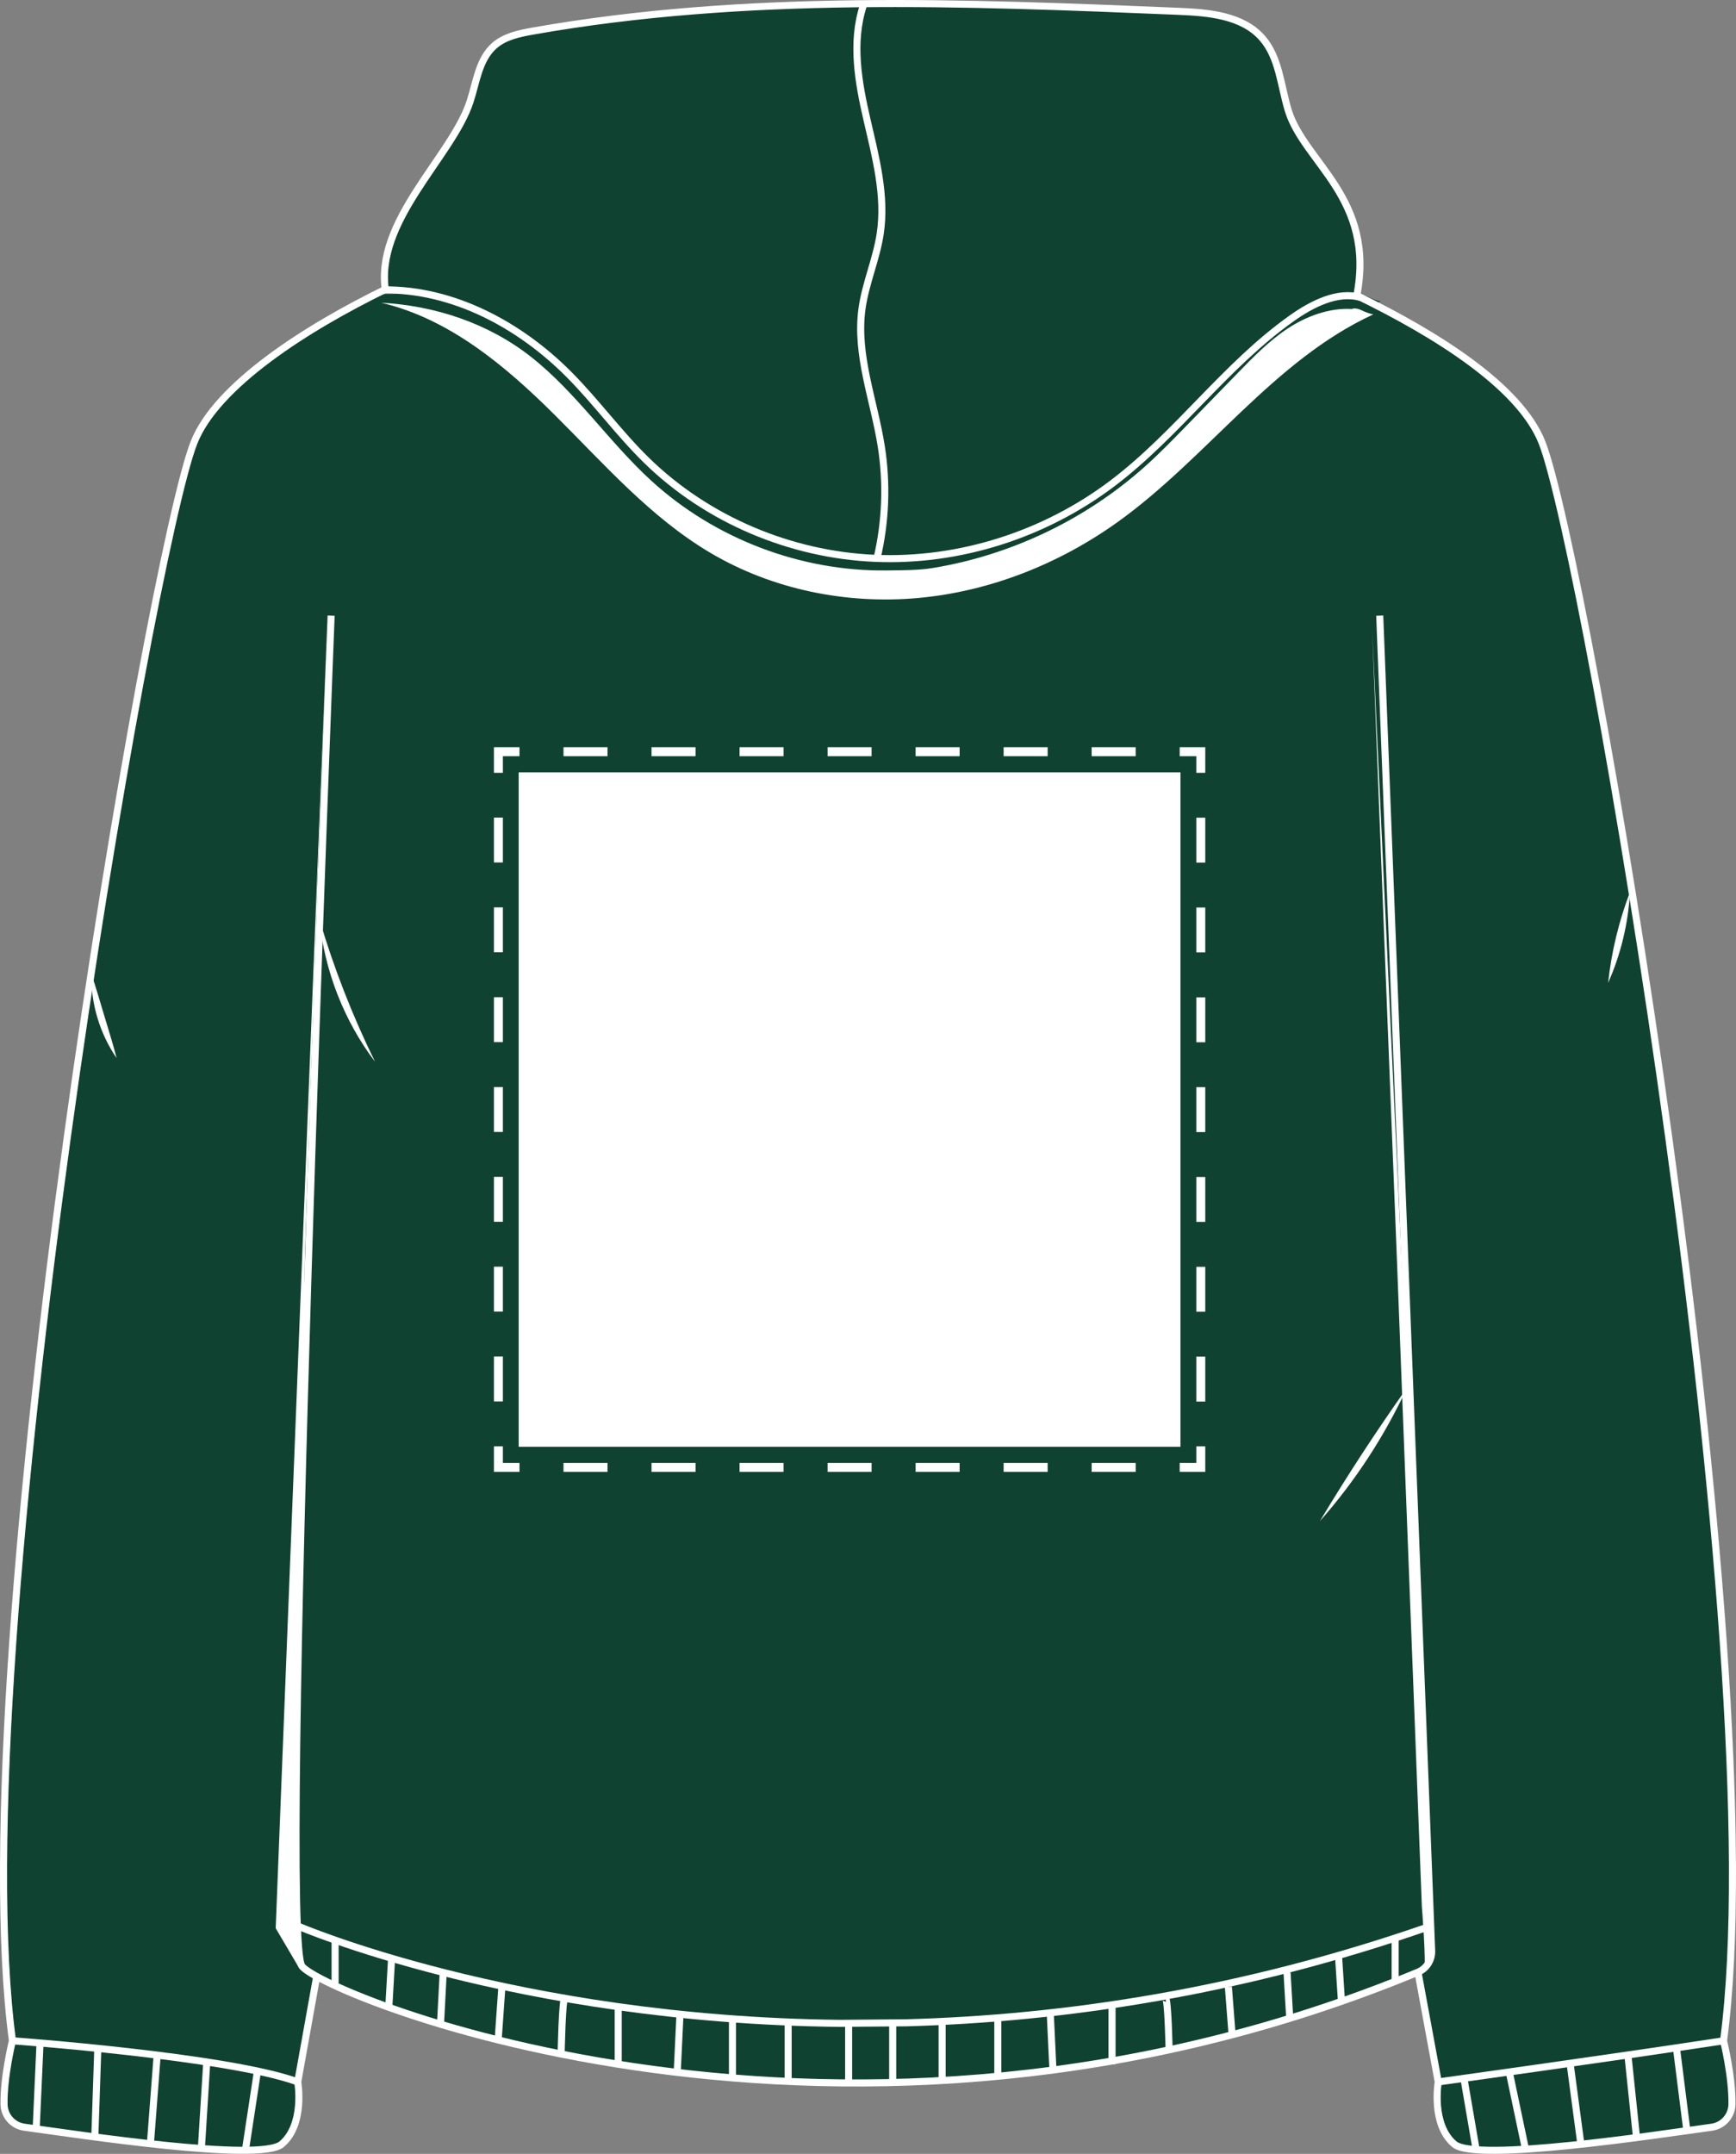 <svg xmlns="http://www.w3.org/2000/svg" id="Layer_2" viewBox="0 0 528.93 656.04"><rect x="0" y="0" width="528.93" height="656.04" fill="#808080" stroke="none"/><defs><style>.cls-1{stroke-dasharray:0 0 13.41 13.41;}.cls-1,.cls-2,.cls-3,.cls-4,.cls-5{fill:none;stroke:#fff;stroke-miterlimit:10;}.cls-1,.cls-3,.cls-5{stroke-width:2.73px;}.cls-6{fill:#fff;}.cls-2{stroke-width:2.15px;}.cls-3{stroke-dasharray:0 0 13.68 13.68;}.cls-4{stroke-dasharray:0 4.3;stroke-width:1.07px;}.cls-7{fill:#104231;}</style></defs><g id="objects"><g><path class="cls-7" d="m470.82,134.65c-6.32-16-29.11-30.94-51.46-42.28.43-.2.85-.42,1.28-.61-1.07-.18-2.48-.71-3.45-1.19-.81-.41-1.75-.72-2.63-.58-.05-.03-.11-.05-.17-.08v.11c-.11.03-.23.06-.34.1-.13,0-.25,0-.38-.01-2.03-.29-4.11-.14-6.18.35h.77c-1.15.2-2.29.46-3.42.79.88-.31,1.76-.58,2.65-.79l-131.26-1.03v-.04s138.16.52,138.16.52c5.75-29.63-16.09-40.54-20.91-56.45-2.28-7.52-2.73-16.04-7.9-21.95-6.04-6.91-16.29-7.78-25.47-8.16-65.68-2.72-131.98-5.41-196.72,6.01-4.18.74-8.56,1.63-11.76,4.43-4.74,4.15-5.47,11.09-7.43,17.08-5.44,16.63-28.77,35.99-25.81,57.17-.1.05-.2.1-.3.15-.08,0-.16,0-.23,0h.23c-24.41,11.96-51.18,29.26-57.99,46.48C46.68,168.64-11.01,502.94,4.79,621.49c0,0-2.69,10.82-2.56,19.31.05,3.56,2.68,6.54,6.2,7.02,16.52,2.25,71.75,10.74,78.39,5.17,7.17-6.03,4.9-18.97,4.9-18.97l5.77-32.12h0c10.3,5.7,36.89,16.13,74.47,23.62h0s0,0,0,0c47.68,9.51,113.04,14.28,185.25-1.29v.05s0-.02,0-.05c24.3-5.24,49.37-12.78,74.81-23.23l5.97,33.02,1.15-.33.06.33s-2.27,12.94,4.9,18.97c6.64,5.58,61.87-2.91,78.39-5.17,3.53-.48,6.15-3.47,6.2-7.02.13-8.49-2.56-19.31-2.56-19.31,15.81-118.55-41.89-452.85-55.32-486.83Zm-69.96-49.94l-286.12,4.91,4.1-.84h1.7c19.68,5.32,36.08,19.09,50.6,33.52,15.05,14.96,29.24,31.29,47.51,42.09,18.9,11.18,41.47,15.74,63.34,13.75,21.87-1.99,42.99-10.4,60.83-23.19,25.41-18.22,44.59-45.18,71.76-60.12l-13.71-10.11Zm-252.16,10.74c-7.52-3.4-15.58-5.6-23.82-6.65h2.42c7.41,1.06,14.6,3.38,21.4,6.65Zm25.58,18.42c5.07,5.09,9.63,10.65,14.33,16.08-6.36-7.15-12.5-14.52-19.52-20.93,1.79,1.56,3.52,3.18,5.19,4.85Zm205.72-4.97c-.22.23-.45.46-.68.69-5.26,5.41-10.52,10.81-15.78,16.22-3.99,4.1-7.98,8.2-12.23,12.02-2.45,2.21-5,4.31-7.62,6.31,13.03-10.66,24.01-23.75,36.31-35.25Zm-105.46-19.51l-8.34-.07,8.34.03s0,.02,0,.03Z"></path><g><rect class="cls-6" x="158.03" y="235.25" width="201.65" height="205.42"></rect><g><polyline class="cls-5" points="365.86 440.54 365.86 446.96 359.43 446.96"></polyline><line class="cls-1" x1="346.02" y1="446.96" x2="164.99" y2="446.96"></line><polyline class="cls-5" points="158.28 446.96 151.86 446.96 151.86 440.54"></polyline><line class="cls-3" x1="151.86" y1="426.86" x2="151.86" y2="242.23"></line><polyline class="cls-5" points="151.86 235.39 151.86 228.96 158.28 228.96"></polyline><line class="cls-1" x1="171.69" y1="228.96" x2="352.73" y2="228.96"></line><polyline class="cls-5" points="359.43 228.96 365.86 228.96 365.86 235.39"></polyline><line class="cls-3" x1="365.86" y1="249.06" x2="365.86" y2="433.7"></line></g></g><g><g><path class="cls-2" d="m117.5,88.89c-3.63-21.48,20.2-41.1,25.71-57.92,1.96-5.99,2.68-12.93,7.43-17.08,3.19-2.79,7.58-3.69,11.76-4.43C227.14-1.96,293.43.73,359.12,3.45c9.17.38,19.42,1.25,25.47,8.16,5.17,5.91,5.62,14.43,7.9,21.95,4.82,15.92,26.66,26.82,20.91,56.45"></path><path class="cls-2" d="m117.88,87.91c-24.61,11.97-51.89,29.45-58.77,46.86C45.68,168.75-12.01,503.05,3.79,621.6c0,0-2.69,10.82-2.56,19.31.05,3.56,2.68,6.54,6.2,7.02,16.52,2.25,71.75,10.74,78.39,5.17,7.17-6.03,4.9-18.97,4.9-18.97l5.77-32.12"></path><path class="cls-2" d="m432.04,600.7l6.17,33.43s-2.27,12.94,4.9,18.97c6.64,5.58,61.87-2.91,78.39-5.17,3.53-.48,6.15-3.47,6.2-7.02.13-8.49-2.56-19.31-2.56-19.31,15.81-118.55-41.89-452.85-55.32-486.83-6.79-17.19-32.59-33.16-56.42-44.75"></path><path class="cls-2" d="m100.89,187.52s-15.96,402.26-8.89,411.36c7.01,9.02,165.12,74.2,340.04,1.82,2.61-1.08,4.27-3.7,4.16-6.52l-15.82-406.66"></path><path class="cls-2" d="m3.79,621.6s65.37,4.69,86.93,12.53"></path><path class="cls-2" d="m438.21,634.13s49.3-6.82,86.93-12.53"></path><line class="cls-2" x1="449.76" y1="654.78" x2="446.03" y2="633.04"></line><line class="cls-2" x1="459.84" y1="631.1" x2="464.79" y2="654.62"></line><line class="cls-2" x1="478.37" y1="628.46" x2="481.67" y2="653.13"></line><line class="cls-2" x1="495.99" y1="625.92" x2="498.62" y2="651.08"></line><line class="cls-2" x1="510.78" y1="623.75" x2="513.96" y2="648.99"></line><line class="cls-2" x1="12.2" y1="622.27" x2="11.02" y2="648.43"></line><line class="cls-2" x1="29.8" y1="623.92" x2="28.89" y2="650.9"></line><line class="cls-2" x1="47.89" y1="625.96" x2="45.82" y2="652.97"></line><line class="cls-2" x1="63" y1="628.05" x2="61.35" y2="654.43"></line><line class="cls-2" x1="78.45" y1="630.82" x2="74.85" y2="654.43"></line><path class="cls-2" d="m90.73,586.64s66.02,28.57,165.12,29.65l20.38-.17c47.73-1.32,102.03-9.31,159.68-29.47"></path><g><line class="cls-2" x1="102.1" y1="590.94" x2="102.1" y2="604.03"></line><line class="cls-2" x1="119.31" y1="596.47" x2="118.46" y2="611.4"></line><line class="cls-2" x1="135.04" y1="600.78" x2="134.21" y2="616.55"></line><line class="cls-2" x1="152.91" y1="605.2" x2="151.78" y2="621.35"></line><path class="cls-2" d="m172.09,608.66c-.8-.14-1.12,16.97-1.12,16.97"></path><line class="cls-2" x1="188.36" y1="611.4" x2="188.36" y2="628.74"></line><line class="cls-2" x1="207.18" y1="613.51" x2="206.34" y2="631.1"></line><line class="cls-2" x1="223.17" y1="614.92" x2="223.17" y2="632.91"></line><line class="cls-2" x1="240.13" y1="616.11" x2="240.13" y2="633.98"></line><line class="cls-2" x1="258.56" y1="616.11" x2="258.56" y2="633.98"></line><line class="cls-2" x1="271.99" y1="616.11" x2="271.99" y2="633.98"></line></g><g><line class="cls-2" x1="425.08" y1="590.94" x2="425.08" y2="604.03"></line><line class="cls-2" x1="407.87" y1="596.47" x2="408.72" y2="609.62"></line><line class="cls-2" x1="392.14" y1="600.78" x2="392.97" y2="614.92"></line><line class="cls-2" x1="374.27" y1="605.2" x2="375.4" y2="619.8"></line><path class="cls-2" d="m355.09,608.66c.8-.14,1.12,15.73,1.12,15.73"></path><line class="cls-2" x1="338.82" y1="611.4" x2="338.82" y2="628.74"></line><line class="cls-2" x1="320.01" y1="613.51" x2="320.84" y2="631.1"></line><line class="cls-2" x1="304.02" y1="614.92" x2="304.02" y2="632.91"></line><line class="cls-2" x1="287.05" y1="616.11" x2="287.05" y2="633.98"></line></g><path class="cls-2" d="m116.87,88.29c21.22-.19,41.44,10.67,56.41,25.7,8.33,8.36,15.29,18,23.73,26.25,18.44,18.02,43.76,28.7,69.52,29.82,25.76,1.12,51.75-7.24,72.33-22.77,19.81-14.95,34.47-36.01,54.73-50.35,6.02-4.27,13.98-8.43,21.05-6.31"></path><path class="cls-2" d="m263,1.82c-3.62,11.14-1.48,23.26,1.16,34.67,2.64,11.41,5.77,23.09,4.03,34.67-1.17,7.8-4.51,15.17-5.57,22.99-1.89,14,3.67,27.79,5.88,41.75,1.79,11.33,1.35,23-1.28,34.16"></path><path class="cls-4" d="m273.03,1.82c-3.62,11.14-1.48,23.26,1.16,34.67,2.64,11.41,5.77,23.09,4.03,34.67-1.17,7.8-4.51,15.17-5.57,22.99-1.89,14,3.67,27.79,5.88,41.75,1.79,11.33,1.35,23-1.28,34.16"></path></g><g><path class="cls-6" d="m97.33,280.04c4.42,14.95,10.06,29.35,16.93,43.35-9.46-12.48-15.41-27.77-16.93-43.35h0Z"></path><path class="cls-6" d="m428.7,422.67c-6.83,14.72-15.8,28.49-26.55,40.65,8.34-13.9,17.19-27.42,26.55-40.65h0Z"></path><path class="cls-6" d="m27.82,296.62c1.32,3.7,2.79,9.01,3.96,12.79,1.12,3.81,2.8,9.02,3.74,12.86-5.12-7.44-7.86-16.62-7.7-25.65h0Z"></path><path class="cls-6" d="m496.63,271.7c-.52,9.52-2.78,18.96-6.66,27.67,1.01-9.47,3.27-18.77,6.66-27.67h0Z"></path></g></g><g><path class="cls-6" d="m90.86,598.96c-.7-2.63-1.27-21.14-1.27-21.14l3.32-196.03,4.75-139.07,2.06-54.34-15.72,398.93"></path><path class="cls-6" d="m433.9,600.36c.7-2.63-.68-19.52-.68-19.52l-7.58-196.59-5.48-139.09-2.06-52.96,18.75,402.77"></path><path class="cls-6" d="m270.12,173.75c-26.16.32-52.3-9.63-71.62-27.27-12.99-11.86-22.91-26.93-36.73-37.8-12.97-10.2-29.14-15.58-45.62-16.47,20.66,4.85,37.73,19.13,52.78,34.09,15.05,14.96,29.24,31.29,47.51,42.09,18.9,11.18,41.47,15.74,63.34,13.75,21.87-1.99,42.99-10.4,60.83-23.19,27.26-19.55,47.35-49.16,77.82-63.19-1.07-.18-2.48-.71-3.45-1.19-.97-.49-2.12-.84-3.13-.45-6.79-.41-13.85,2.2-19.52,5.95-5.67,3.75-10.46,8.66-15.2,13.54-5.26,5.41-10.52,10.81-15.78,16.22-3.99,4.1-7.98,8.2-12.23,12.02-18.11,16.28-40.94,27.23-64.97,31.17-4.32.71-9.64.68-14.01.73Z"></path></g></g></g></svg>
